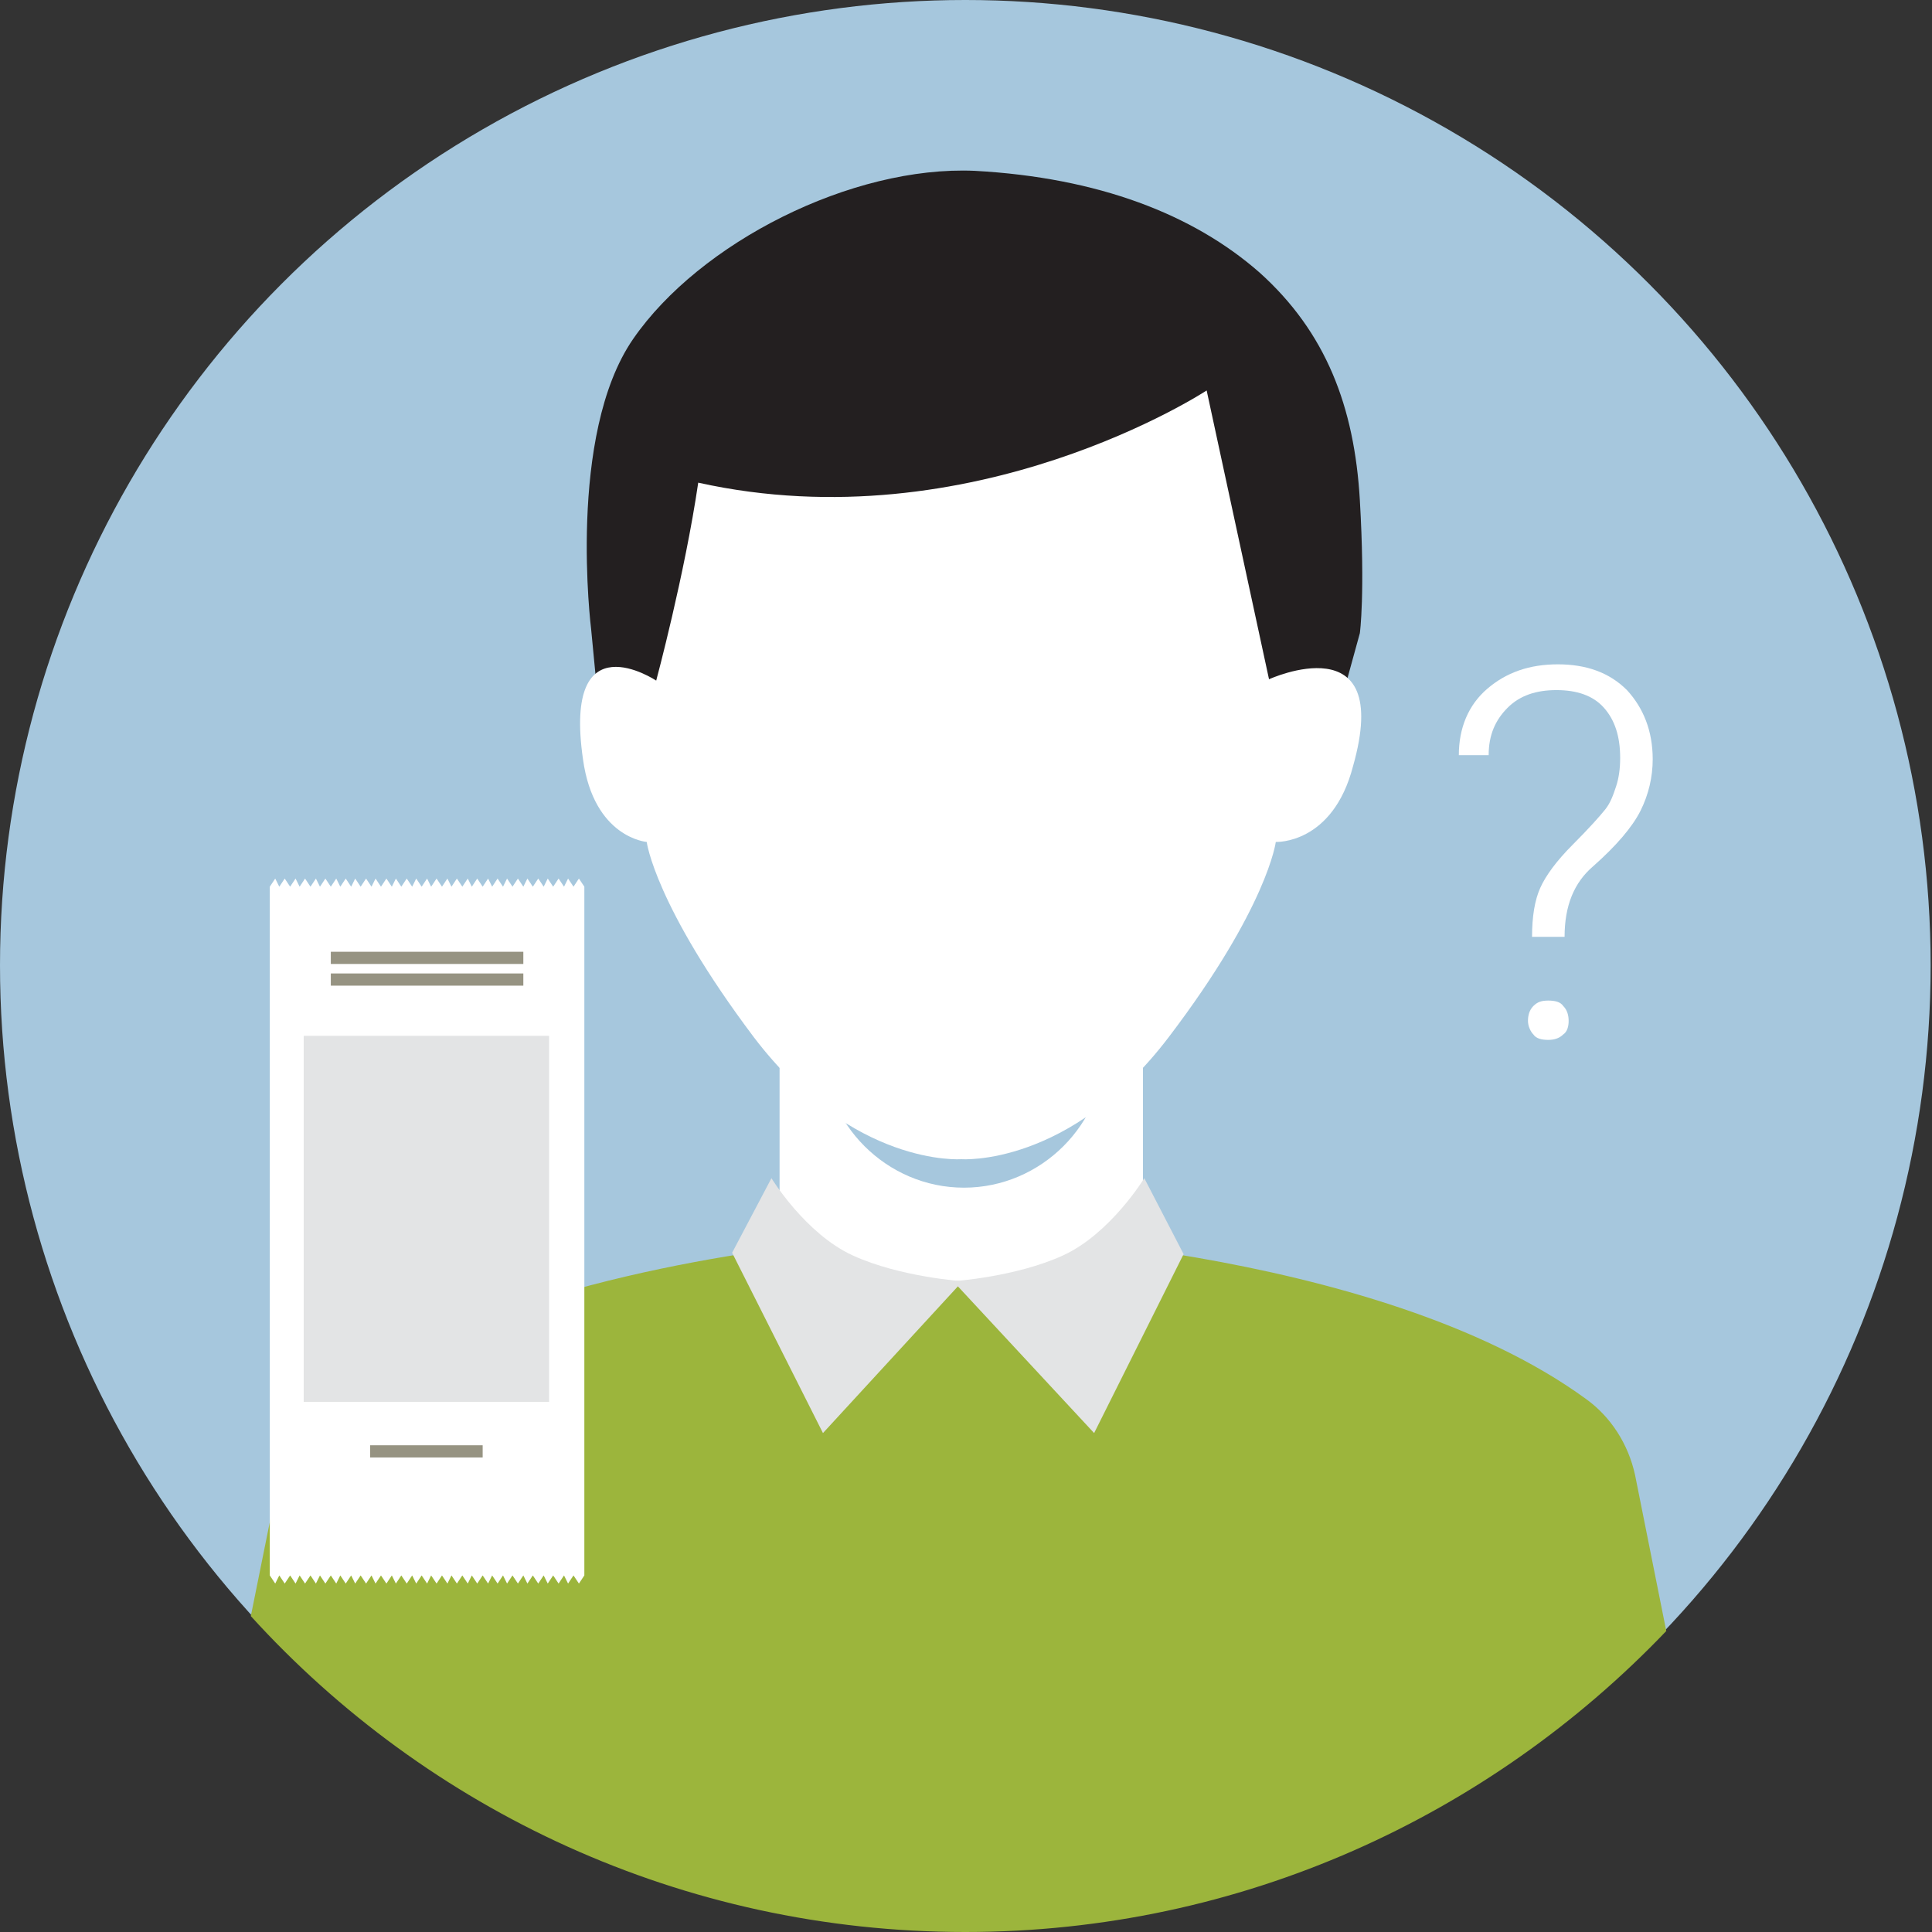 <?xml version="1.0" encoding="UTF-8"?> <!-- Generator: Adobe Illustrator 18.0.0, SVG Export Plug-In . SVG Version: 6.00 Build 0) --> <svg xmlns="http://www.w3.org/2000/svg" xmlns:xlink="http://www.w3.org/1999/xlink" id="Layer_1" x="0px" y="0px" viewBox="0 0 142.5 142.5" xml:space="preserve"><rect x="0" y="0" width="142.5" height="142.5" fill="#333333" stroke="none"/> <circle fill="#A6C7DD" cx="71.2" cy="71.2" r="71.2"></circle> <path fill="#9CB53C" d="M18.5,119.2c13,14.3,31.8,23.3,52.7,23.3c20.4,0,38.7-8.6,51.7-22.2l-2.3-11.5c-0.5-2.3-1.8-4.3-3.6-5.6 c-15.6-11.4-45.6-12.3-45.6-12.3h-0.8h-0.8c0,0-3,0.1-7.5,0.6c-9.9,1-27.4,3.9-38.1,11.7c-1.9,1.4-3.2,3.4-3.6,5.6L18.5,119.2z"></path> <rect x="57.5" y="71.4" fill="#FFFFFF" width="26.8" height="23.1"></rect> <path fill="#E3E4E5" d="M80.7,105.7L70.3,94.5c0,0,4.6-0.3,8.1-1.9c3.5-1.6,6-5.7,6-5.7l2.9,5.6L80.7,105.7z"></path> <path fill="#E3E4E5" d="M60.7,105.7L71,94.5c0,0-4.6-0.3-8.1-1.9c-3.5-1.6-6-5.7-6-5.7L54,92.4L60.7,105.7z"></path> <path fill="#A6C7DD" d="M81.5,74v3.2c0,5.7-4.7,10.4-10.4,10.4h0c-5.7,0-10.4-4.7-10.4-10.4V74c0-5.7,4.7-10.4,10.4-10.4h0 C76.8,63.5,81.5,68.2,81.5,74z"></path> <path fill="#231F20" d="M43.6,46.4c0,0-1.8-14.3,3.1-21.4s16.1-12.8,25.2-12.4c9.1,0.5,16.1,3.2,21,7.5c4.9,4.4,7,9.9,7.4,16.8 s0,9.8,0,9.8l-3,10.9l-10,4.9l-36.2-1c0,0-6.6-5.2-6.6-5.5S43.6,46.4,43.6,46.4z"></path> <g> <polygon fill="#FFFFFF" points="43.1,65.4 42.7,64.8 42.3,65.4 41.9,64.8 41.6,65.4 41.2,64.8 40.8,65.4 40.4,64.8 40.1,65.4 39.7,64.8 39.3,65.4 38.9,64.8 38.6,65.4 38.2,64.8 37.8,65.4 37.4,64.8 37.1,65.4 36.7,64.8 36.3,65.4 36,64.8 35.6,65.4 35.2,64.8 34.8,65.4 34.5,64.8 34.1,65.4 33.7,64.8 33.3,65.4 33,64.8 32.6,65.4 32.2,64.8 31.8,65.4 31.5,64.8 31.1,65.4 30.7,64.8 30.4,65.4 30,64.8 29.6,65.4 29.2,64.8 28.9,65.4 28.5,64.8 28.1,65.4 27.7,64.8 27.4,65.4 27,64.8 26.6,65.4 26.2,64.8 25.9,65.4 25.5,64.8 25.1,65.4 24.8,64.8 24.4,65.4 24,64.8 23.6,65.4 23.3,64.8 22.9,65.4 22.5,64.8 22.1,65.4 21.8,64.8 21.4,65.4 21,64.8 20.6,65.4 20.3,64.8 19.9,65.4 19.9,116.2 20.3,116.8 20.6,116.2 21,116.8 21.4,116.2 21.8,116.8 22.1,116.2 22.5,116.8 22.9,116.2 23.3,116.8 23.6,116.2 24,116.8 24.4,116.2 24.8,116.8 25.1,116.2 25.5,116.8 25.9,116.2 26.2,116.8 26.6,116.2 27,116.8 27.4,116.2 27.7,116.8 28.1,116.2 28.5,116.8 28.9,116.2 29.2,116.8 29.6,116.2 30,116.8 30.4,116.2 30.7,116.8 31.1,116.2 31.5,116.8 31.8,116.2 32.2,116.8 32.6,116.2 33,116.8 33.3,116.2 33.7,116.8 34.1,116.2 34.5,116.8 34.8,116.2 35.2,116.8 35.6,116.2 36,116.8 36.3,116.2 36.7,116.8 37.1,116.2 37.4,116.8 37.8,116.2 38.2,116.8 38.6,116.2 38.9,116.8 39.3,116.2 39.7,116.8 40.1,116.2 40.4,116.8 40.8,116.2 41.2,116.8 41.6,116.2 41.9,116.8 42.3,116.2 42.7,116.8 43.1,116.2 43.1,116.2 43.1,65.4 "></polygon> <rect x="24.4" y="70.2" fill="#969382" width="14.2" height="0.9"></rect> <rect x="24.4" y="71.8" fill="#969382" width="14.2" height="0.9"></rect> <rect x="27.3" y="106.6" fill="#969382" width="8.3" height="0.9"></rect> <rect x="22.4" y="76.4" fill="#E3E4E5" width="18.1" height="27"></rect> </g> <path fill="#FFFFFF" d="M93.6,50.1l-4.6-21.3c0,0-17.2,11.3-37.5,6.8c-1,6.8-3.1,14.6-3.1,14.6s-6.9-4.6-5.4,5.8 c0.8,5.8,4.7,6.1,4.7,6.1s0.6,4.7,7.9,14.4c7.3,9.6,15.3,9,15.3,9s8,0.6,15.3-9c7.3-9.6,7.9-14.4,7.9-14.4s4.2,0.2,5.7-5.6 C102.8,45.9,93.6,50.1,93.6,50.1z"></path> <g> <path fill="#FFFFFF" d="M113,69.1c0-1.5,0.2-2.7,0.6-3.6c0.4-0.9,1.2-2,2.4-3.2c1.2-1.2,2-2.1,2.4-2.6c0.4-0.5,0.6-1.1,0.8-1.7 c0.2-0.6,0.3-1.3,0.3-2.1c0-1.6-0.4-2.8-1.2-3.7c-0.8-0.9-2-1.3-3.5-1.3c-1.5,0-2.7,0.4-3.6,1.3s-1.4,2-1.4,3.5h-2.2 c0-2,0.7-3.7,2.1-4.9c1.4-1.2,3.1-1.8,5.2-1.8c2.1,0,3.8,0.6,5.1,1.9c1.2,1.3,1.9,3,1.9,5.1c0,1.3-0.3,2.6-0.9,3.8 s-1.8,2.6-3.5,4.1c-1.4,1.2-2.1,2.9-2.1,5.2H113z M112.7,75.3c0-0.4,0.1-0.8,0.4-1.1c0.3-0.3,0.6-0.4,1.1-0.4 c0.5,0,0.9,0.1,1.1,0.4c0.3,0.3,0.4,0.7,0.4,1.1c0,0.4-0.1,0.8-0.4,1c-0.3,0.3-0.7,0.4-1.1,0.4c-0.5,0-0.9-0.1-1.1-0.4 C112.9,76.1,112.7,75.7,112.7,75.3z"></path> </g> </svg> 